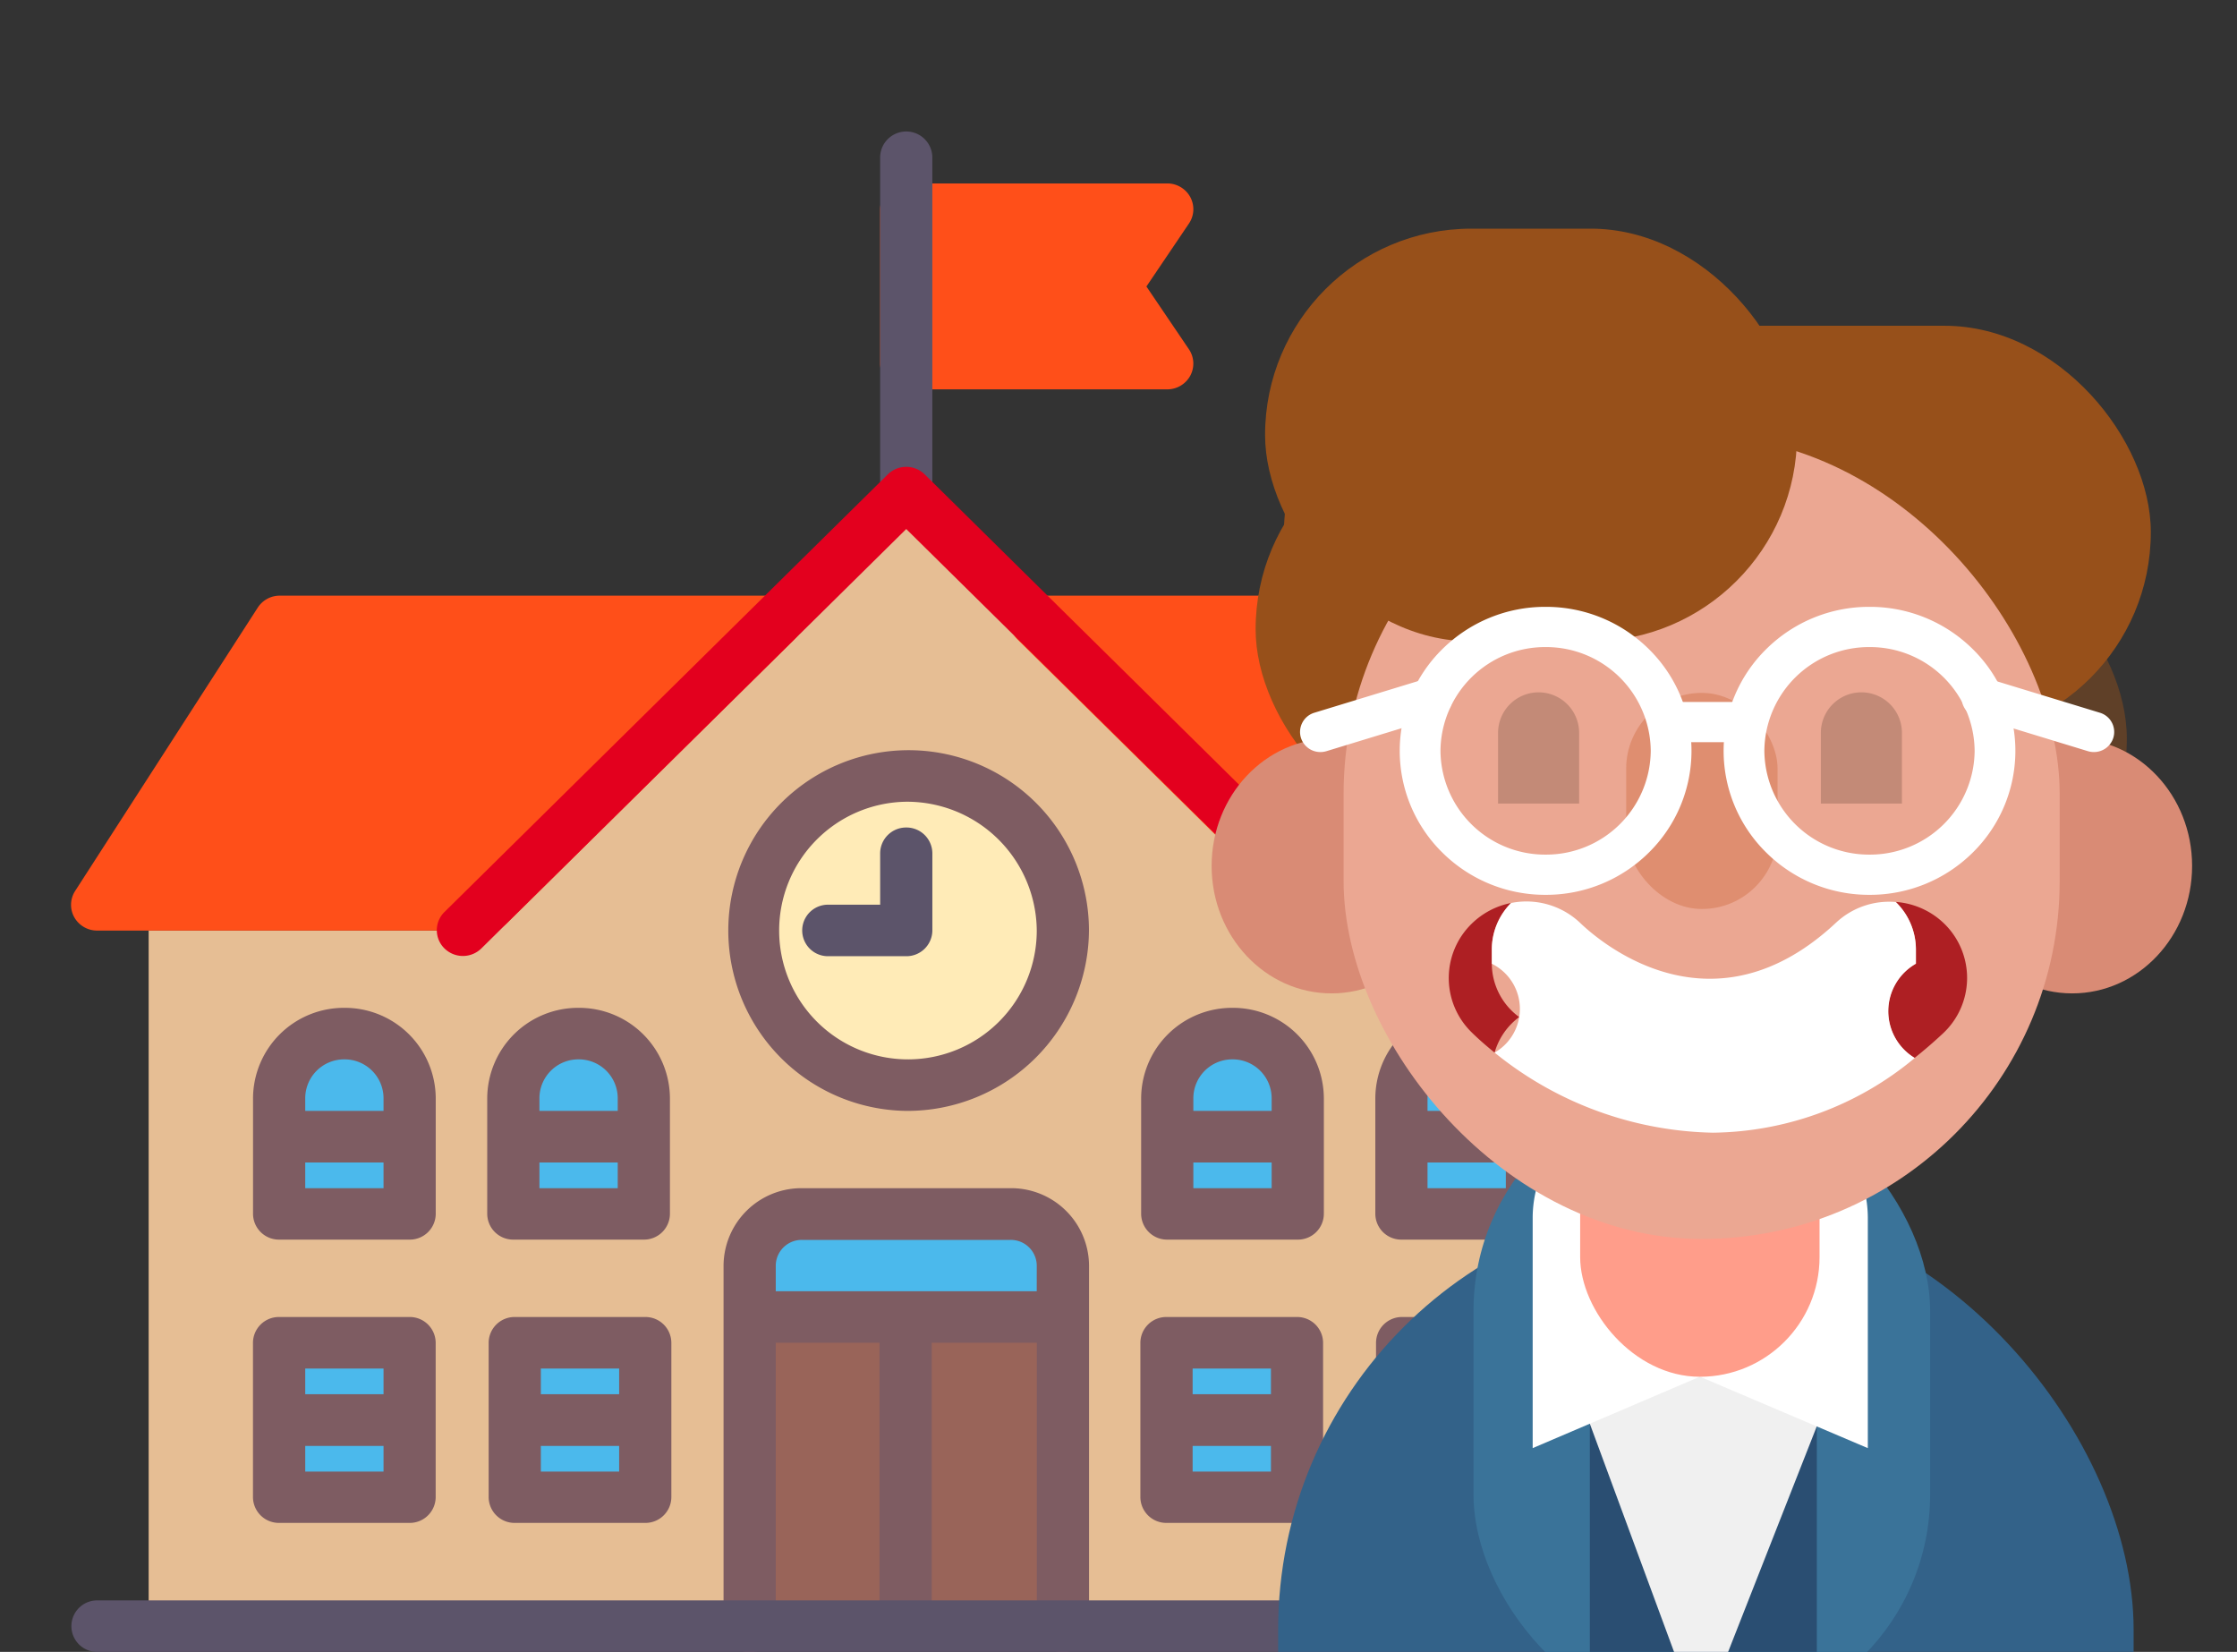 <svg xmlns="http://www.w3.org/2000/svg" xmlns:xlink="http://www.w3.org/1999/xlink" width="113.304" height="83.659" viewBox="0 0 113.304 83.659"><rect x="0" y="0" width="113.304" height="83.659" fill="#333333" stroke="none"/><defs><clipPath id="a"><rect width="113.304" height="83.659" rx="4" transform="translate(0)" fill="#c7ff9c"/></clipPath></defs><g clip-path="url(#a)"><g transform="translate(3.599 6.681)"><g transform="translate(3.93 18.266)"><path d="M100.454,189.407H23.781V154.18H39.645L62.117,132l22.474,22.18h15.863Z" transform="translate(-23.781 -132)" fill="#e6be94"/></g><g transform="translate(34.334 60.017)"><rect width="15.863" height="15.657" fill="#996459"/></g><g transform="translate(34.334 54.798)"><path d="M223.314,356h-15.2a.328.328,0,0,0-.33.326v4.893h15.863v-4.893A.328.328,0,0,0,223.314,356Z" transform="translate(-207.781 -356)" fill="#4bb9ec"/></g><g transform="translate(40.98 2.609)"><path d="M261.487,41.219l2.155-3.19a1.291,1.291,0,0,0,.066-1.339A1.324,1.324,0,0,0,262.541,36H249.322A1.313,1.313,0,0,0,248,37.3v7.828a1.313,1.313,0,0,0,1.322,1.3h13.219a1.324,1.324,0,0,0,1.166-.689,1.292,1.292,0,0,0-.066-1.339Z" transform="translate(-248 -36)" fill="#ff4f19"/></g><g transform="translate(40.98 0)"><path d="M249.322,39.571a1.313,1.313,0,0,1-1.322-1.3V21.3a1.322,1.322,0,0,1,2.644,0V38.266A1.313,1.313,0,0,1,249.322,39.571Z" transform="translate(-248 -20)" fill="#5c546a"/></g><g transform="translate(47.554 23.485)"><path d="M287.881,164.805A1.321,1.321,0,0,1,289.1,164h25.117a1.328,1.328,0,0,1,1.115.6l9.254,14.352a1.293,1.293,0,0,1,.044,1.329,1.327,1.327,0,0,1-1.159.676H303.643a1.33,1.33,0,0,1-.935-.382l-14.541-14.352A1.29,1.29,0,0,1,287.881,164.805Z" transform="translate(-287.78 -164)" fill="#ff4f19"/></g><g transform="translate(0 23.485)"><path d="M36.914,164.805A1.321,1.321,0,0,0,35.692,164H10.575a1.327,1.327,0,0,0-1.115.6L.206,178.956a1.293,1.293,0,0,0-.044,1.329,1.327,1.327,0,0,0,1.159.677H21.151a1.33,1.33,0,0,0,.935-.382l14.541-14.352A1.291,1.291,0,0,0,36.914,164.805Z" transform="translate(0 -164)" fill="#ff4f19"/></g><g transform="translate(18.525 16.961)"><path d="M158.341,148.771a1.326,1.326,0,0,1-.935-.382l-21.52-21.24-21.52,21.24a1.334,1.334,0,0,1-1.869,0,1.292,1.292,0,0,1,0-1.845l22.455-22.162a1.334,1.334,0,0,1,1.869,0l22.455,22.162a1.292,1.292,0,0,1,0,1.845A1.328,1.328,0,0,1,158.341,148.771Z" transform="translate(-112.109 -123.999)" fill="#e3001e"/></g><g transform="translate(34.498 32.568)"><ellipse cx="7.749" cy="7.895" rx="7.749" ry="7.895" transform="translate(0 0)" fill="#ffebb7"/></g><g transform="translate(37.015 35.227)"><path d="M229.288,236a1.313,1.313,0,0,0-1.322,1.3v2.609h-2.644a1.3,1.3,0,1,0,0,2.609h3.966a1.313,1.313,0,0,0,1.322-1.3V237.3A1.313,1.313,0,0,0,229.288,236Z" transform="translate(-224 -236)" fill="#5c546a"/></g><g transform="translate(54.2 44.36)"><g transform="translate(1.286 1.305)"><path d="M342.391,303.262a3.305,3.305,0,0,0-6.61,0,3.237,3.237,0,0,0,.067.652h-.067v5.219h6.61v-5.219h-.067A3.226,3.226,0,0,0,342.391,303.262Z" transform="translate(-335.781 -300)" fill="#4bb9ec"/></g><path d="M332.627,292A4.6,4.6,0,0,0,328,296.567v5.871a1.313,1.313,0,0,0,1.322,1.3h6.61a1.313,1.313,0,0,0,1.322-1.3v-5.871A4.6,4.6,0,0,0,332.627,292Zm0,2.609a1.972,1.972,0,0,1,1.983,1.957v.652h-3.966v-.652A1.972,1.972,0,0,1,332.627,294.609Zm-1.983,6.524v-1.3h3.966v1.3Z" transform="translate(-328 -292)" fill="#7e5c62"/></g><g transform="translate(21.151 60.017)"><g transform="translate(1.347 1.171)"><rect width="6.5" height="7.895" transform="translate(0 0)" fill="#4bb9ec"/></g><path d="M135.932,388h-6.61A1.313,1.313,0,0,0,128,389.3v7.828a1.313,1.313,0,0,0,1.322,1.3h6.61a1.313,1.313,0,0,0,1.322-1.3V389.3A1.313,1.313,0,0,0,135.932,388Zm-1.322,2.61v1.3h-3.966v-1.3Zm-3.966,5.219v-1.3h3.966v1.3Z" transform="translate(-128 -388)" fill="#7e5c62"/></g><g transform="translate(9.217 60.017)"><g transform="translate(1.322 1.305)"><rect width="6.61" height="7.828" fill="#4bb9ec"/></g><path d="M63.713,388H57.1a1.313,1.313,0,0,0-1.322,1.3v7.828a1.313,1.313,0,0,0,1.322,1.3h6.61a1.313,1.313,0,0,0,1.322-1.3V389.3A1.313,1.313,0,0,0,63.713,388Zm-1.322,2.61v1.3H58.425v-1.3Zm-3.966,5.219v-1.3h3.966v1.3Z" transform="translate(-55.781 -388)" fill="#7e5c62"/></g><g transform="translate(66.097 60.017)"><g transform="translate(1.398 1.171)"><rect width="6.5" height="7.895" transform="translate(0 0)" fill="#4bb9ec"/></g><path d="M407.932,388h-6.61A1.313,1.313,0,0,0,400,389.3v7.828a1.313,1.313,0,0,0,1.322,1.3h6.61a1.313,1.313,0,0,0,1.322-1.3V389.3A1.313,1.313,0,0,0,407.932,388Zm-1.322,2.61v1.3h-3.966v-1.3Zm-3.966,5.219v-1.3h3.966v1.3Z" transform="translate(-400 -388)" fill="#7e5c62"/></g><g transform="translate(54.164 60.017)"><g transform="translate(1.322 1.305)"><rect width="6.61" height="7.828" fill="#4bb9ec"/></g><path d="M335.713,388H329.1a1.313,1.313,0,0,0-1.322,1.3v7.828a1.313,1.313,0,0,0,1.322,1.3h6.61a1.313,1.313,0,0,0,1.322-1.3V389.3A1.313,1.313,0,0,0,335.713,388Zm-1.322,2.61v1.3h-3.966v-1.3Zm-3.966,5.219v-1.3h3.966v1.3Z" transform="translate(-327.781 -388)" fill="#7e5c62"/></g><g transform="translate(66.061 44.36)"><g transform="translate(1.286 1.305)"><path d="M414.173,303.262a3.305,3.305,0,0,0-6.61,0,3.237,3.237,0,0,0,.067.652h-.067v5.219h6.61v-5.219h-.067A3.246,3.246,0,0,0,414.173,303.262Z" transform="translate(-407.563 -300)" fill="#4bb9ec"/></g><path d="M404.408,292a4.6,4.6,0,0,0-4.627,4.567v5.871a1.313,1.313,0,0,0,1.322,1.3h6.61a1.313,1.313,0,0,0,1.322-1.3v-5.871A4.6,4.6,0,0,0,404.408,292Zm0,2.609a1.972,1.972,0,0,1,1.983,1.957v.652h-3.966v-.652A1.972,1.972,0,0,1,404.408,294.609Zm-1.983,6.524v-1.3h3.966v1.3Z" transform="translate(-399.781 -292)" fill="#7e5c62"/></g><g transform="translate(9.217 44.36)"><g transform="translate(1.286 1.305)"><path d="M70.173,303.262a3.305,3.305,0,0,0-6.61,0,3.238,3.238,0,0,0,.067.652h-.067v5.219h6.61v-5.219h-.067A3.24,3.24,0,0,0,70.173,303.262Z" transform="translate(-63.563 -300)" fill="#4bb9ec"/></g><path d="M60.408,292a4.6,4.6,0,0,0-4.627,4.567v5.871a1.313,1.313,0,0,0,1.322,1.3h6.61a1.313,1.313,0,0,0,1.322-1.3v-5.871A4.6,4.6,0,0,0,60.408,292Zm0,2.609a1.972,1.972,0,0,1,1.983,1.957v.652H58.425v-.652A1.972,1.972,0,0,1,60.408,294.609Zm-1.983,6.524v-1.3h3.966v1.3Z" transform="translate(-55.781 -292)" fill="#7e5c62"/></g><g transform="translate(21.079 44.36)"><g transform="translate(1.286 1.305)"><path d="M141.954,303.262a3.305,3.305,0,0,0-6.61,0,3.24,3.24,0,0,0,.067.652h-.067v5.219h6.61v-5.219h-.067A3.239,3.239,0,0,0,141.954,303.262Z" transform="translate(-135.344 -300)" fill="#4bb9ec"/></g><path d="M132.19,292a4.6,4.6,0,0,0-4.627,4.567v5.871a1.313,1.313,0,0,0,1.322,1.3h6.61a1.313,1.313,0,0,0,1.322-1.3v-5.871A4.6,4.6,0,0,0,132.19,292Zm0,2.609a1.972,1.972,0,0,1,1.983,1.957v.652h-3.966v-.652A1.972,1.972,0,0,1,132.19,294.609Zm-1.983,6.524v-1.3h3.966v1.3Z" transform="translate(-127.563 -292)" fill="#7e5c62"/></g><g transform="translate(33.049 31.313)"><path d="M209.254,230.266a9.134,9.134,0,1,1,9.254-9.133A9.2,9.2,0,0,1,209.254,230.266Zm0-15.657a6.524,6.524,0,1,0,6.61,6.524A6.574,6.574,0,0,0,209.254,214.609Z" transform="translate(-200 -212)" fill="#7e5c62"/></g><g transform="translate(33.049 53.493)"><path d="M214.541,348H203.966A3.945,3.945,0,0,0,200,351.914V370.18a1.322,1.322,0,0,0,2.644,0V355.828H207.9V370.18h2.644V355.828h5.324V370.18a1.322,1.322,0,0,0,2.644,0V351.914A3.945,3.945,0,0,0,214.541,348Zm1.322,5.219H202.644v-1.3a1.314,1.314,0,0,1,1.322-1.3h10.576a1.314,1.314,0,0,1,1.322,1.3Z" transform="translate(-200 -348)" fill="#7e5c62"/></g><g transform="translate(0 74.369)"><path d="M83.283,478.609H1.322a1.3,1.3,0,1,1,0-2.609H83.283a1.3,1.3,0,1,1,0,2.609Z" transform="translate(0 -476)" fill="#5c546a"/></g></g><g transform="translate(61.369 11.58)"><g transform="translate(3.369 42.539)"><g transform="translate(0 0)"><rect width="43.33" height="49.91" rx="21.665" transform="translate(0 6.752)" fill="#336289"/><rect width="23.128" height="32.437" rx="11.564" transform="translate(9.895 0.696)" fill="#3a7399"/><rect width="11.496" height="15.146" transform="translate(15.788 17.987)" fill="#2a4e72"/><path d="M2093.586,471.88l6.082,16.476,6.477-16.476-6.5-3.444Z" transform="translate(-2078.289 -455.223)" fill="#f0f0f0"/><g transform="translate(12.892 1.537)"><path d="M2096.627,429.726h-4.85a6.041,6.041,0,0,0-6.062,5.983v11.7l8.468-3.619,8.507,3.619v-11.7A6.041,6.041,0,0,0,2096.627,429.726Z" transform="translate(-2085.715 -429.726)" fill="#fff"/></g><rect width="12.125" height="15.606" rx="6.062" transform="translate(15.297)" fill="#ff9d8a"/></g></g><g transform="translate(0 0)"><rect width="27.424" height="20.901" rx="10.451" transform="translate(2.228 9.836)" fill="#97501a"/><rect width="27.741" height="20.901" rx="10.451" transform="translate(18.614 15.369)" fill="#97501a" opacity="0.44"/><rect width="43.905" height="20.901" rx="10.451" transform="translate(3.665 4.918)" fill="#97501a"/><ellipse cx="6.073" cy="6.455" rx="6.073" ry="6.455" transform="translate(37.515 25.819)" fill="#d98b75"/><ellipse cx="6.073" cy="6.455" rx="6.073" ry="6.455" transform="translate(0 25.819)" fill="#d98b75"/><rect width="36.27" height="40.668" rx="18.135" transform="translate(6.684 10.498)" fill="#eba792"/><rect width="26.944" height="20.901" rx="10.451" transform="translate(2.707)" fill="#97501a"/><rect width="7.668" height="10.945" rx="3.834" transform="translate(20.997 23.51)" fill="#df8e70"/><g transform="translate(14.508 23.51)"><path d="M828.609,1209.34a2.053,2.053,0,0,0-4.106,0v3.58h4.106Z" transform="translate(-824.503 -1207.314)" fill="#c38a77"/><path d="M864.482,1209.34a2.053,2.053,0,0,0-4.107,0v3.58h4.107Z" transform="translate(-844.026 -1207.314)" fill="#c38a77"/></g><path d="M5.234-2.155A7.39,7.39,0,0,1,10.459-.019a7.226,7.226,0,0,1,0,10.313A7.39,7.39,0,0,1,5.234,12.43,7.39,7.39,0,0,1,.009,10.294a7.226,7.226,0,0,1,0-10.313A7.39,7.39,0,0,1,5.234-2.155Zm0,12.548a5.3,5.3,0,0,0,5.325-5.255A5.3,5.3,0,0,0,5.234-.118,5.3,5.3,0,0,0-.091,5.138,5.3,5.3,0,0,0,5.234,10.393Z" transform="translate(11.682 21.308)" fill="#fff"/><path d="M5.234-2.155A7.39,7.39,0,0,1,10.459-.019a7.226,7.226,0,0,1,0,10.313A7.39,7.39,0,0,1,5.234,12.43,7.39,7.39,0,0,1,.009,10.294a7.226,7.226,0,0,1,0-10.313A7.39,7.39,0,0,1,5.234-2.155Zm0,12.548a5.3,5.3,0,0,0,5.325-5.255A5.3,5.3,0,0,0,5.234-.118,5.3,5.3,0,0,0-.091,5.138,5.3,5.3,0,0,0,5.234,10.393Z" transform="translate(28.087 21.308)" fill="#fff"/><path d="M-1.124,1.61A1.031,1.031,0,0,1-2.109.892,1.016,1.016,0,0,1-1.428-.382L4.234-2.11a1.035,1.035,0,0,1,1.291.672A1.016,1.016,0,0,1,4.844-.164L-.818,1.565A1.044,1.044,0,0,1-1.124,1.61Z" transform="translate(6.633 24.897)" fill="#fff"/><path d="M4.54,1.61a1.044,1.044,0,0,1-.305-.046L-1.428-.164a1.016,1.016,0,0,1-.681-1.274A1.035,1.035,0,0,1-.818-2.11L4.844-.382A1.016,1.016,0,0,1,5.525.892,1.031,1.031,0,0,1,4.54,1.61Z" transform="translate(40.145 24.897)" fill="#fff"/><path d="M2.568-.118H-1.123A1.025,1.025,0,0,1-2.155-1.136,1.025,1.025,0,0,1-1.123-2.155H2.568A1.025,1.025,0,0,1,3.6-1.136,1.025,1.025,0,0,1,2.568-.118Z" transform="translate(24.396 26.125)" fill="#fff"/><g transform="translate(12.011 34.071)"><path d="M822.591,1236.742a3.369,3.369,0,0,1-1.387-2.7v-.723a3.353,3.353,0,0,1,.975-2.354,3.929,3.929,0,0,0-2.012,1.067,3.841,3.841,0,0,0,.016,5.484c.343.337.735.681,1.163,1.025A3.393,3.393,0,0,1,822.591,1236.742Z" transform="translate(-819.024 -1230.885)" fill="#ae1f23"/><path d="M870.8,1232.031a3.92,3.92,0,0,0-2.539-1.181,3.357,3.357,0,0,1,1.021,2.4v.723a2.767,2.767,0,0,0-.065,4.777q.721-.571,1.439-1.241A3.842,3.842,0,0,0,870.8,1232.031Z" transform="translate(-845.624 -1230.824)" fill="#ae1f23"/><path d="M845.289,1233.946v-.723a3.357,3.357,0,0,0-1.021-2.4,3.936,3.936,0,0,0-3.015,1.038c-6.226,5.833-11.868,1.069-12.944.046a3.959,3.959,0,0,0-3.527-1.034,3.354,3.354,0,0,0-.975,2.354v.723a2.551,2.551,0,0,1,.142,4.5A18.1,18.1,0,0,0,835,1242.506a16.229,16.229,0,0,0,10.229-3.783,2.767,2.767,0,0,1,.065-4.777Z" transform="translate(-821.627 -1230.793)" fill="#fff"/></g></g></g></g></svg>